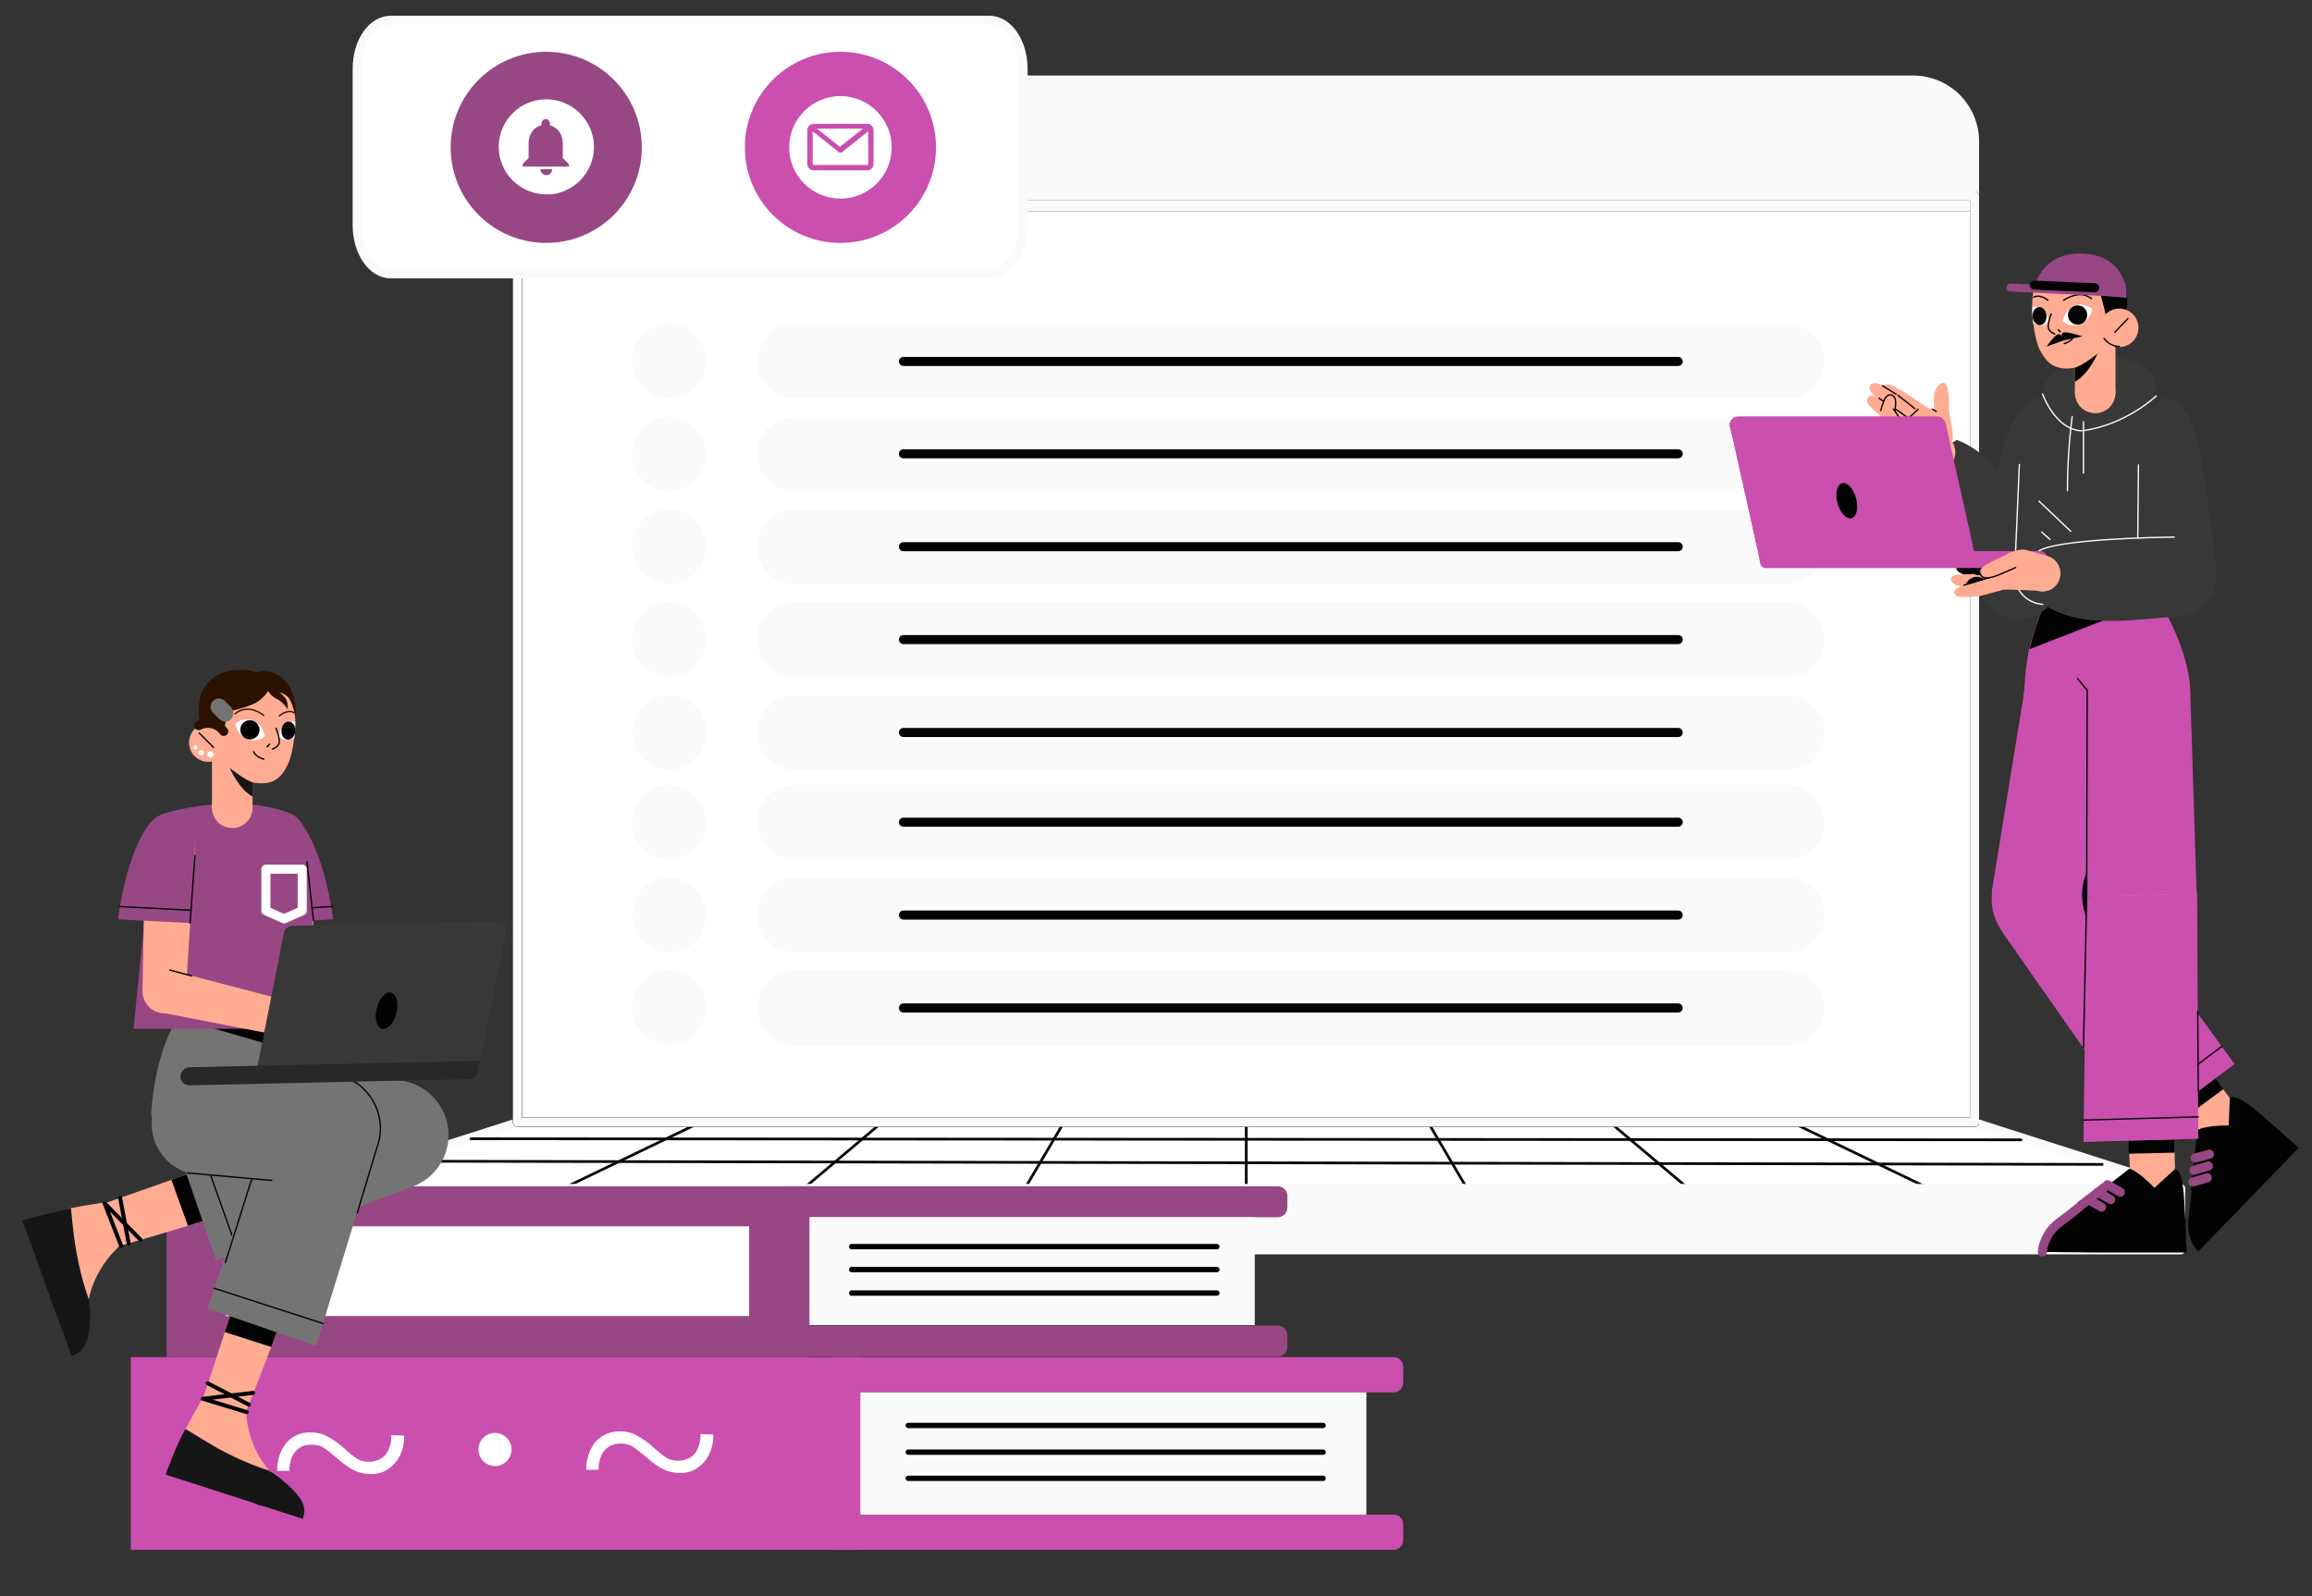 <?xml version="1.0" encoding="utf-8"?>
<!-- Generator: Adobe Illustrator 28.0.0, SVG Export Plug-In . SVG Version: 6.00 Build 0)  -->
<svg version="1.1" id="Layer_1" xmlns="http://www.w3.org/2000/svg" xmlns:xlink="http://www.w3.org/1999/xlink" x="0px" y="0px"
	 viewBox="0 0 433 299" style="enable-background:new 0 0 433 299;" xml:space="preserve">
<rect x="0" y="0" width="433" height="299" fill="#333333" stroke="none"/>
<style type="text/css">
	.st0{fill:#FFFFFF;stroke:#FAFAFA;stroke-width:1.7;stroke-linecap:round;stroke-linejoin:round;}
	.st1{fill:#020202;}
	.st2{fill:#FFFFFF;stroke:#020202;stroke-width:1.7;stroke-linecap:round;stroke-linejoin:round;}
	.st3{clip-path:url(#SVGID_00000075151764631685660270000009911431593421174418_);}
	.st4{fill:#FAFAFA;}
	.st5{fill:none;stroke:#020202;stroke-width:1.7;stroke-linecap:round;stroke-linejoin:round;}
	.st6{fill:#FAFAFA;stroke:#FAFAFA;stroke-width:1.7;stroke-linecap:round;stroke-linejoin:round;}
	.st7{fill:none;stroke:#020202;stroke-width:0.5;stroke-linecap:round;stroke-linejoin:round;}
	.st8{fill:none;stroke:#FAFAFA;stroke-width:1.7;stroke-linecap:round;stroke-linejoin:round;}
	.st9{fill:#984785;}
	.st10{fill:#CA4FAE;}
	.st11{fill:#FFFFFF;}
	.st12{fill:none;stroke:#020202;stroke-linecap:round;stroke-linejoin:round;}
	.st13{fill:#FFAC93;}
	.st14{fill:none;stroke:#020202;stroke-width:0.25;stroke-linecap:round;stroke-linejoin:round;}
	.st15{fill:none;}
	.st16{fill:none;stroke:#984785;stroke-width:1.7;stroke-linecap:round;stroke-linejoin:round;}
	.st17{fill:#CA4FAE;stroke:#020202;stroke-width:1.7;stroke-linecap:round;stroke-linejoin:round;}
	.st18{fill:#383838;}
	.st19{fill:none;stroke:#FAFAFA;stroke-width:0.25;stroke-miterlimit:10;}
	.st20{display:none;fill:none;stroke:#020202;stroke-width:1.7;stroke-linecap:round;stroke-linejoin:round;}
	.st21{fill:none;stroke:#020202;stroke-width:0.25;stroke-miterlimit:10;}
	.st22{fill:#161616;}
	.st23{fill:#747474;}
	.st24{fill:none;stroke:#020202;stroke-width:0.75;stroke-linecap:round;stroke-linejoin:round;}
	.st25{fill:none;stroke:#FFFFFF;stroke-width:1.7;stroke-linecap:round;stroke-linejoin:round;}
	.st26{fill:none;stroke:#2B1100;stroke-width:0.25;stroke-linecap:round;stroke-linejoin:round;}
	.st27{fill:#2B1100;}
	.st28{fill:none;stroke:#747474;stroke-width:1.7;stroke-linecap:round;stroke-linejoin:round;}
	.st29{fill:none;stroke:#2B1100;stroke-width:1.7;stroke-linecap:round;stroke-linejoin:round;}
	.st30{fill:#282828;}
	.st31{fill-rule:evenodd;clip-rule:evenodd;fill:#FFFFFF;}
</style>
<g>
	<polygon class="st0" points="408.2,222.6 58.5,222.6 96.9,210.3 369.8,210.3 	"/>
	<rect x="58.5" y="222.6" class="st1" width="349.6" height="1.8"/>
	<rect x="96.9" y="38.7" class="st2" width="272.9" height="171.5"/>
	<g>
		<g>
			<defs>
				<rect id="SVGID_1_" x="96.9" y="38.7" width="272.9" height="171.5"/>
			</defs>
			<clipPath id="SVGID_00000035492304382869355910000002085396382396282785_">
				<use xlink:href="#SVGID_1_"  style="overflow:visible;"/>
			</clipPath>
			<g style="clip-path:url(#SVGID_00000035492304382869355910000002085396382396282785_);">
				<path class="st4" d="M148.8,60.7h185.9c3.9,0,7,3.1,7,7l0,0c0,3.9-3.1,7-7,7H148.8c-3.9,0-7-3.1-7-7l0,0
					C141.8,63.8,144.9,60.7,148.8,60.7z"/>
				<line class="st5" x1="169.2" y1="67.7" x2="314.3" y2="67.7"/>
				<path class="st4" d="M148.8,78.1h185.9c3.9,0,7,3.1,7,7l0,0c0,3.9-3.1,7-7,7H148.8c-3.9,0-7-3.1-7-7l0,0
					C141.8,81.2,144.9,78.1,148.8,78.1z"/>
				<line class="st5" x1="169.2" y1="85" x2="314.3" y2="85"/>
				<path class="st4" d="M148.8,95.4h185.9c3.9,0,7,3.1,7,7l0,0c0,3.9-3.1,7-7,7H148.8c-3.9,0-7-3.1-7-7l0,0
					C141.8,98.6,144.9,95.4,148.8,95.4z"/>
				<line class="st5" x1="169.2" y1="102.4" x2="314.3" y2="102.4"/>
				<path class="st4" d="M148.8,112.8h185.9c3.9,0,7,3.1,7,7l0,0c0,3.9-3.1,7-7,7H148.8c-3.9,0-7-3.1-7-7l0,0
					C141.8,115.9,144.9,112.8,148.8,112.8z"/>
				<line class="st5" x1="169.2" y1="119.8" x2="314.3" y2="119.8"/>
				<path class="st4" d="M148.8,130.2h185.9c3.9,0,7,3.1,7,7l0,0c0,3.9-3.1,7-7,7H148.8c-3.9,0-7-3.1-7-7l0,0
					C141.8,133.3,144.9,130.2,148.8,130.2z"/>
				<line class="st5" x1="169.2" y1="137.2" x2="314.3" y2="137.2"/>
				<path class="st4" d="M148.8,147h185.9c3.9,0,7,3.1,7,7l0,0c0,3.9-3.1,7-7,7H148.8c-3.9,0-7-3.1-7-7l0,0
					C141.8,150.1,144.9,147,148.8,147z"/>
				<line class="st5" x1="169.2" y1="154" x2="314.3" y2="154"/>
				<path class="st4" d="M148.8,164.4h185.9c3.9,0,7,3.1,7,7l0,0c0,3.9-3.1,7-7,7H148.8c-3.9,0-7-3.1-7-7l0,0
					C141.8,167.5,144.9,164.4,148.8,164.4z"/>
				<line class="st5" x1="169.2" y1="171.4" x2="314.3" y2="171.4"/>
				<path class="st4" d="M148.8,181.8h185.9c3.9,0,7,3.1,7,7l0,0c0,3.9-3.1,7-7,7H148.8c-3.9,0-7-3.1-7-7l0,0
					C141.8,184.9,144.9,181.8,148.8,181.8z"/>
				<line class="st5" x1="169.2" y1="188.8" x2="314.3" y2="188.8"/>
				<path class="st4" d="M125.3,74.6L125.3,74.6c-3.8,0-6.9-3.1-6.9-6.9v-0.2c0-3.8,3.1-6.9,6.9-6.9l0,0c3.8,0,6.9,3.1,6.9,6.9v0.2
					C132.2,71.6,129.1,74.6,125.3,74.6z"/>
				<path class="st4" d="M125.3,92L125.3,92c-3.8,0-6.9-3.1-6.9-6.9v-0.2c0-3.8,3.1-6.9,6.9-6.9l0,0c3.8,0,6.9,3.1,6.9,6.9v0.2
					C132.2,88.9,129.1,92,125.3,92z"/>
				<path class="st4" d="M125.3,109.4L125.3,109.4c-3.8,0-6.9-3.1-6.9-6.9v-0.2c0-3.8,3.1-6.9,6.9-6.9l0,0c3.8,0,6.9,3.1,6.9,6.9
					v0.2C132.2,106.3,129.1,109.4,125.3,109.4z"/>
				<path class="st4" d="M125.3,126.8L125.3,126.8c-3.8,0-6.9-3.1-6.9-6.9v-0.2c0-3.8,3.1-6.9,6.9-6.9l0,0c3.8,0,6.9,3.1,6.9,6.9
					v0.2C132.2,123.7,129.1,126.8,125.3,126.8z"/>
				<path class="st4" d="M125.3,144.2L125.3,144.2c-3.8,0-6.9-3.1-6.9-6.9v-0.2c0-3.8,3.1-6.9,6.9-6.9l0,0c3.8,0,6.9,3.1,6.9,6.9
					v0.2C132.2,141.1,129.1,144.2,125.3,144.2z"/>
				<path class="st4" d="M125.3,161L125.3,161c-3.8,0-6.9-3.1-6.9-6.9v-0.2c0-3.8,3.1-6.9,6.9-6.9l0,0c3.8,0,6.9,3.1,6.9,6.9v0.2
					C132.2,157.9,129.1,161,125.3,161z"/>
				<path class="st4" d="M125.3,178.4L125.3,178.4c-3.8,0-6.9-3.1-6.9-6.9v-0.2c0-3.8,3.1-6.9,6.9-6.9l0,0c3.8,0,6.9,3.1,6.9,6.9
					v0.2C132.2,175.3,129.1,178.4,125.3,178.4z"/>
				<path class="st4" d="M125.3,195.7L125.3,195.7c-3.8,0-6.9-3.1-6.9-6.9v-0.2c0-3.8,3.1-6.9,6.9-6.9l0,0c3.8,0,6.9,3.1,6.9,6.9
					v0.2C132.2,192.7,129.1,195.7,125.3,195.7z"/>
			</g>
		</g>
	</g>
	<path class="st6" d="M358.3,15H108.4c-6.4,0-11.5,5.2-11.5,11.5l0,0v12.2h272.9V26.5C369.8,20.2,364.7,15,358.3,15L358.3,15z"/>
	<rect x="96.9" y="36.7" class="st5" width="272.9" height="173.5"/>
	<line class="st7" x1="88.2" y1="213.3" x2="378.5" y2="213.5"/>
	<line class="st7" x1="75" y1="217.5" x2="393.7" y2="218.1"/>
	<line class="st7" x1="267.5" y1="210.3" x2="275.1" y2="223.2"/>
	<line class="st7" x1="301.6" y1="210.3" x2="316.9" y2="223.2"/>
	<line class="st7" x1="335.7" y1="210.3" x2="362.5" y2="223.2"/>
	<line class="st7" x1="233.4" y1="210.3" x2="233.4" y2="223.2"/>
	<line class="st7" x1="199.2" y1="210.3" x2="191.6" y2="223.2"/>
	<line class="st7" x1="165.1" y1="210.3" x2="149.8" y2="223.2"/>
	<line class="st7" x1="131" y1="210.3" x2="104.2" y2="223.2"/>
	<rect x="96.9" y="36.7" class="st8" width="272.9" height="173.5"/>
	<path class="st0" d="M73.2,3.8h112.1c3.5,0,6.3,4.1,6.3,9.1v29.3c0,5-2.8,9.1-6.3,9.1H73.2c-3.5,0-6.3-4.1-6.3-9.1V12.9
		C66.9,7.8,69.7,3.8,73.2,3.8z"/>
	<path class="st9" d="M102.3,9.7L102.3,9.7c9.9,0,17.9,8,17.9,17.9l0,0c0,9.9-8,17.9-17.9,17.9l0,0c-9.9,0-17.9-8-17.9-17.9l0,0
		C84.4,17.7,92.4,9.7,102.3,9.7z"/>
	<path class="st10" d="M157.4,9.7L157.4,9.7c9.9,0,17.9,8,17.9,17.9l0,0c0,9.9-8,17.9-17.9,17.9l0,0c-9.9,0-17.9-8-17.9-17.9l0,0
		C139.5,17.7,147.5,9.7,157.4,9.7z"/>
	<rect x="58.5" y="222.6" class="st6" width="349.9" height="11.5"/>
	<path class="st9" d="M241.1,224v2.2c0,1-0.8,1.8-1.8,1.8h-91.9c-1,0-1.8-0.8-1.8-1.8V224c0-1,0.8-1.8,1.8-1.8h91.9
		C240.3,222.2,241.1,223,241.1,224z"/>
	<path class="st9" d="M241.1,250.1v2.2c0,1-0.8,1.8-1.8,1.8h-91.9c-1,0-1.8-0.8-1.8-1.8v-2.2c0-1,0.8-1.8,1.8-1.8h91.9
		C240.3,248.3,241.1,249.1,241.1,250.1z"/>
	<rect x="151.5" y="228" class="st4" width="83.5" height="20.2"/>
	<rect x="31.2" y="222.2" class="st9" width="120.4" height="32"/>
	<rect x="42.3" y="229.7" class="st11" width="98" height="16.8"/>
	<line class="st12" x1="227.9" y1="233.5" x2="159.5" y2="233.5"/>
	<line class="st12" x1="227.9" y1="237.8" x2="159.5" y2="237.8"/>
	<line class="st12" x1="227.9" y1="242.2" x2="159.5" y2="242.2"/>
	<path class="st10" d="M262.8,256v3c0,1-0.8,1.8-1.8,1.8H156.1c-1,0-1.8-0.8-1.8-1.8v-3c0-1,0.8-1.8,1.8-1.8H261
		C262,254.2,262.8,255,262.8,256z"/>
	<path class="st10" d="M262.8,285.5v3c0,1-0.8,1.8-1.8,1.8H156.1c-1,0-1.8-0.8-1.8-1.8v-3c0-1,0.8-1.8,1.8-1.8H261
		C262,283.7,262.8,284.5,262.8,285.5z"/>
	<rect x="161.1" y="260.8" class="st4" width="94.8" height="22.9"/>
	<rect x="24.5" y="254.2" class="st10" width="136.6" height="36.1"/>
	<line class="st12" x1="247.8" y1="267" x2="170.1" y2="267"/>
	<line class="st12" x1="247.8" y1="272" x2="170.1" y2="272"/>
	<line class="st12" x1="247.8" y1="276.9" x2="170.1" y2="276.9"/>
	<path class="st11" d="M75.7,268.9c0,2.1-0.6,3.9-1.8,5.2c-1.1,1.3-2.8,2.1-4.5,2c-1,0-2-0.2-2.9-0.6s-2-1.2-3.3-2.3
		c-1.3-1.1-2.3-1.9-2.9-2.2c-0.6-0.3-1.3-0.4-2-0.4c-1.3,0-2.2,0.4-3,1.3c-0.7,0.8-1.1,2.1-1.1,3.6h-2.3c0-2.1,0.6-3.8,1.7-5.2
		c1.1-1.3,2.8-2.1,4.6-2c1,0,2.1,0.2,3,0.7c1.2,0.6,2.4,1.5,3.4,2.4c0.7,0.7,1.6,1.4,2.4,1.9c0.7,0.4,1.4,0.5,2.2,0.5
		c1.1,0,2.3-0.5,3-1.3c0.7-0.9,1.1-2.1,1.1-3.7L75.7,268.9z"/>
	<path class="st11" d="M133.6,268.7c0,2.1-0.6,3.9-1.8,5.2c-1.1,1.3-2.8,2.1-4.5,2c-1,0-2-0.2-2.9-0.6s-2-1.2-3.3-2.3
		c-1.3-1.1-2.3-1.9-2.9-2.2c-0.6-0.3-1.3-0.4-2-0.4c-1.3,0-2.2,0.4-3,1.3c-0.7,0.8-1.1,2.1-1.1,3.6h-2.3c0-2.1,0.6-3.8,1.7-5.2
		c1.2-1.3,2.7-2,4.6-2c1,0,2.1,0.2,3,0.7c1.2,0.6,2.4,1.5,3.4,2.4c0.7,0.7,1.6,1.4,2.4,1.9c0.7,0.4,1.4,0.5,2.2,0.5
		c1.2,0,2.3-0.5,3-1.3c0.7-0.9,1.1-2.1,1.1-3.7L133.6,268.7z"/>
	<circle class="st11" cx="92.7" cy="271.5" r="3.1"/>
	<circle id="C" class="st1" cx="393.3" cy="113.2" r="10.9"/>
	<path class="st10" d="M405.9,132.3l-22.5,1.9c-1.1,0.1-4.3-0.7-4.3-3.2c0-3.1,0.3-6.2,0.9-9.3l0,0c0.6-2.6,1.4-5.1,2.4-7.5l21.7-2
		c0,0,5.1,7.7,6,15.7C410.4,130.6,407,132.2,405.9,132.3z"/>
	<path class="st1" d="M404.2,112.2l-24.1,9.4c0.6-2.6,1.4-5.1,2.4-7.5L404.2,112.2z"/>
	<polygon class="st13" points="394.9,131.8 389.2,169.1 378.8,167.8 382.3,130.1 	"/>
	<polygon class="st10" points="398.1,132.1 393.5,169.6 373,167.1 379.1,129.6 	"/>
	<circle id="C-2" class="st10" cx="388.6" cy="130.6" r="9.6"/>
	<circle id="C-3" class="st13" cx="414.5" cy="208.6" r="4.2"/>
	<polygon class="st13" points="388,164.8 418.1,206.4 411.4,211.4 379.6,171.1 	"/>
	<polygon class="st1" points="414.9,201.9 416.4,204 409.5,209.1 408,207.2 	"/>
	<polygon class="st10" points="391.5,162.2 418.5,199.3 401.3,212.2 375,174.6 	"/>
	<line class="st14" x1="399.1" y1="208.8" x2="416.1" y2="196"/>
	<circle id="C-4" class="st10" cx="383.3" cy="168.4" r="10.3"/>
	<circle id="C-5" class="st1" cx="415.1" cy="224.1" r="4.7"/>
	<path class="st1" d="M418.8,227.1l-7.1,7.3c-0.6-0.6-1.1-1.4-1.4-2.2c-0.5-1.3-0.6-2.7-0.4-4.1c0.1-0.8,0.4-3.8,0.6-5.1
		L418.8,227.1z"/>
	<circle id="C-6" class="st15" cx="414.5" cy="208.6" r="4.2"/>
	<path class="st1" d="M418.8,227.1l11.7-12.1c0,0-0.4-0.4-1.9-1.7c-1-0.9-2.6-2.3-5-4.4c-5.6-4.9-6-3.1-6-3.1l-0.2,5
		c-4.7,0-5.9,0.9-5.9,0.9s-0.6,6.2-1.2,11.3L418.8,227.1z"/>
	<line class="st16" x1="410.7" y1="221.4" x2="413.4" y2="220.6"/>
	<line class="st16" x1="410.9" y1="219.2" x2="413.6" y2="218.4"/>
	<line class="st16" x1="411.1" y1="216.9" x2="413.8" y2="216.2"/>
	<circle id="C-7" class="st13" cx="403.1" cy="218.6" r="4.2"/>
	<polygon class="st13" points="407.1,167.5 407.3,218.8 398.9,219 396.6,167.8 	"/>
	<polygon class="st1" points="407.3,213.4 407.3,215.9 398.7,216.1 398.6,213.6 	"/>
	<circle id="C-8" class="st10" cx="401.1" cy="167.7" r="10.3"/>
	<path class="st17" d="M401.4,178c-5.7,0.2-10.4-4.3-10.6-10s4.3-10.4,10-10.6l0,0"/>
	<polygon class="st10" points="411.5,167.4 411.7,213.3 390.2,213.9 390.8,168 	"/>
	<line class="st14" x1="390.3" y1="209.8" x2="411.7" y2="209.2"/>
	<line class="st14" x1="390.2" y1="196.2" x2="390.8" y2="168"/>
	<line class="st14" x1="411.7" y1="204.4" x2="411.6" y2="189.4"/>
	<circle id="C-9" class="st1" cx="392.3" cy="229.8" r="4.7"/>
	<path class="st1" d="M392.7,234.6l-10.2-0.1c0.1-0.9,0.3-1.7,0.7-2.5c0.6-1.3,1.5-2.3,2.6-3.1c0.7-0.5,3-2.3,4-3.1L392.7,234.6z"/>
	<path class="st16" d="M382.5,234.5c0.1-0.9,0.3-1.7,0.7-2.5c0.6-1.3,1.5-2.3,2.6-3.1c0.7-0.5,3-2.3,4-3.1"/>
	<circle id="C-10" class="st15" cx="403.1" cy="218.6" r="4.2"/>
	<path class="st1" d="M392.7,234.6h16.8c0,0,0-0.6-0.1-2.5c0-1.4-0.1-3.5-0.3-6.6c-0.3-7.4-1.9-6.4-1.9-6.4l-3.7,3.4
		c-3.3-3.4-4.7-3.6-4.7-3.6s-4.9,3.8-9,7L392.7,234.6z"/>
	<path class="st16" d="M394.1,222.4c-1.4,1.1-2.9,2.3-4.3,3.3"/>
	<line class="st16" x1="391.1" y1="224.7" x2="393.6" y2="226.1"/>
	<line class="st16" x1="392.9" y1="223.3" x2="395.3" y2="224.7"/>
	<line class="st16" x1="394.7" y1="221.9" x2="397.1" y2="223.3"/>
	<polygon class="st13" points="407,129.8 407.1,167.5 396.6,167.8 394.2,130 	"/>
	<polygon class="st10" points="410.2,129.6 411.4,167.4 390.8,168 391,130 	"/>
	<circle id="C-11" class="st10" cx="400.6" cy="129.5" r="9.6"/>
	<polyline class="st14" points="389.1,127.1 390.9,129.3 390.8,167.9 	"/>
	<path class="st18" d="M385.5,108.6l-14.8-1.3c0.1-0.6,0.2-1.6,0.3-2.1c1.7-11.9,4.1-24.7,7.4-28.1l8.9,2.6L385.5,108.6z"/>
	<circle id="C-12" class="st18" cx="382.5" cy="79.3" r="4.7"/>
	<path class="st18" d="M358.4,87.2l8.1-4.8c7.9,3,12.6,12.4,18.1,22.4l-12.8,7.5l-1.7-2.6C359.1,92,358.4,87.2,358.4,87.2z"/>
	<circle id="C-13" class="st18" cx="378.1" cy="108.6" r="7.4"/>
	<path class="st18" d="M408.4,78.9c-0.1-1.8-0.9-3.7-2.7-4.3c-2.4-0.8-5-1.3-7.6-1.3h-11.7c0,0-1.1,0-4.9,1.3
		c-1.8,0.6-3,2.2-3.1,4.1l-1.1,28.8c-0.1,3.1,2.3,5.6,5.4,5.7c0.1,0,0.1,0,0.2,0H404c4.4,0,5.3-3.6,5.2-8L408.4,78.9z"/>
	<path class="st19" d="M378.2,86.9l-0.9,20.7c0,3,2.4,5.5,5.4,5.6h0.1l0,0"/>
	<path class="st18" d="M403.9,72.6c0.2,3.6-3.2,6.8-9.5,7.2c-6.3,0.5-11.6-2.1-11.9-5.7s4.4-7.4,11-7.3
		C399.8,66.8,403.7,69,403.9,72.6z"/>
	<path class="st19" d="M382.5,73.7c0,0,2.3,6.7,7.3,7"/>
	<path class="st19" d="M403.9,74.1c0,0-5.8,5.6-14.1,6.6"/>
	<path class="st19" d="M388.1,77.9c-0.6,4.7-0.9,9.4-0.9,14.1"/>
	<line class="st19" x1="390.2" y1="78.9" x2="390.2" y2="88.7"/>
	<line class="st19" x1="381.8" y1="93.8" x2="387.9" y2="99.6"/>
	<line class="st19" x1="382.3" y1="99.6" x2="384" y2="101.1"/>
	<circle id="C-14" class="st15" cx="393.3" cy="113.2" r="10.9"/>
	<g id="Artwork_728">
		<path class="st13" d="M364,71.7c-0.7-0.1-1.9,1.1-1.8,3.1c0,0.3,0,0.4,0,0.6l2.8-0.2C364.9,73.6,364.9,71.9,364,71.7z"/>
		<circle class="st13" cx="363.6" cy="75.5" r="1.4"/>
		<circle class="st13" cx="363.6" cy="78.2" r="1.4"/>
		<path class="st13" d="M365,75.5h-2.8c0,1.6,0,2.7,0,2.7l2.8,0.2C365,78.3,365.1,77,365,75.5z"/>
		<path class="st13" d="M360.2,75.9c0.6,0.3,1.2,0.6,1.6,0.8l0.2,0.1l2.1-0.5c0.4-0.1,0.7,0.1,0.8,0.5l0,0c0.5,2.4,1.1,4.4,0.7,6.1
			l-5.5,3.9c-1.7-0.9-4.4-4.1-5.9-5.9c-0.3-0.3,0-0.5,0.3-0.8c1.1-1,3.3-3.2,4.4-4.1C359.4,75.7,359.8,75.6,360.2,75.9z"/>
		<circle id="C-15" class="st13" cx="362.8" cy="84.7" r="3.4"/>
		<path class="st13" d="M352.8,73.9c-0.2-0.2-0.9-1-0.3-1.6c0.4-0.4,1.4-0.4,2.3,0.1c0.4,0.2,2.1,1.2,2.2,1.3l-1.5,2.2
			C355.4,75.9,353.1,74.4,352.8,73.9z"/>
		<circle class="st13" cx="356.2" cy="74.8" r="1.4"/>
		<circle class="st13" cx="359.5" cy="77.1" r="1.4"/>
		<path class="st13" d="M357,73.7l3.3,2.2l-1.5,2.3c0,0-3.2-2.1-3.5-2.4L357,73.7z"/>
		<circle class="st13" cx="354.5" cy="75.1" r="1.4"/>
		<path class="st20" d="M353.4,74.2c0.5-0.6,1.4-0.7,1.9-0.2s0.6,1.3,0.2,1.8"/>
		<path class="st13" d="M350.6,73.6c-0.2-0.2-0.8-1.1-0.2-1.6c0.5-0.4,1.2-0.3,2.1,0.2c0.4,0.3,2.6,1.6,2.7,1.7l-1.6,2.2
			C353.6,76.1,350.9,74.1,350.6,73.6z"/>
		<path class="st21" d="M352.5,72.2c0.4,0.3,2.6,1.6,2.7,1.7"/>
		<circle class="st13" cx="357.8" cy="77.7" r="1.4"/>
		<path class="st13" d="M355.4,74l3.3,2.6l-1.7,2.1c0,0-3-2.3-3.4-2.6L355.4,74z"/>
		<line class="st21" x1="355.4" y1="74" x2="358.7" y2="76.6"/>
		<circle class="st13" cx="353.3" cy="77.1" r="1.4"/>
		<path class="st20" d="M354.6,77.6c0.3-0.7-0.1-1.5-0.8-1.8c-0.7-0.3-1.4,0-1.7,0.7"/>
		<path class="st13" d="M350.1,76c-0.2-0.2-0.8-1.1-0.2-1.6c0.5-0.4,1.2-0.4,2.1,0.2c0.4,0.3,2.1,1.3,2.2,1.4l-1.7,2.1
			C352.4,78.1,350.4,76.4,350.1,76z"/>
		<path class="st14" d="M351.9,74.6c0.4,0.3,2.1,1.3,2.2,1.4"/>
		<circle class="st13" cx="356.6" cy="79.4" r="1.4"/>
		<path class="st13" d="M354.1,76l3.3,2.3l-1.6,2.2c0,0-2.9-2-3.4-2.4L354.1,76z"/>
		<line class="st14" x1="354.1" y1="76" x2="357.4" y2="78.3"/>
		<circle class="st13" cx="353.5" cy="77.4" r="1.4"/>
		<path class="st20" d="M353.4,76c-0.7,0-1.3,0.6-1.3,1.4c0,0.7,0.6,1.3,1.4,1.3"/>
		<path class="st13" d="M352.9,74.9c0.1-0.2,0.6-1.2,1.4-0.9c0.6,0.2,0.8,0.9,0.7,2c-0.1,0.5-0.1,1-0.1,1.4l-2.7-0.4
			C352.4,76.3,352.6,75.6,352.9,74.9z"/>
		<path class="st21" d="M352.2,77c0.2-0.7,0.4-1.4,0.7-2.1c0.1-0.2,0.6-1.2,1.4-0.9c0.6,0.2,0.8,0.9,0.7,2c-0.1,0.5-0.1,1-0.1,1.4"
			/>
		<circle class="st13" cx="355.1" cy="79.9" r="1.4"/>
		<path class="st13" d="M354.6,76.6l1.6,2.5l-2.2,1.6c0,0-1.5-2.2-1.7-2.6L354.6,76.6z"/>
		<path class="st21" d="M352.9,79.1c-0.2-0.3-0.4-0.7-0.6-1"/>
		<line class="st14" x1="354.6" y1="76.6" x2="356.3" y2="79.1"/>
		<line class="st21" x1="361.8" y1="76.6" x2="362.7" y2="77.1"/>
		<line class="st21" x1="359.3" y1="76.6" x2="356" y2="79.7"/>
	</g>
	<circle id="C-16" class="st18" cx="405.2" cy="79.4" r="4.7"/>
	<path class="st18" d="M400.3,108l14.8-0.9c0-0.6-2.6-26.1-5.6-29.7l-9,2L400.3,108z"/>
	<line class="st19" x1="400.5" y1="87" x2="400.3" y2="108"/>
	<polygon class="st13" points="407.8,112.3 382,110.3 381.6,105 407.7,104.2 	"/>
	<g id="C-17">
		<circle class="st18" cx="407.7" cy="108" r="7.4"/>
	</g>
	<path class="st18" d="M381.6,103.5l0.5,9.3c6.9,4.8,14.7,3.6,26.1,2.6l-0.8-14.8l-4.9,0.1C381.5,101.4,381.6,103.5,381.6,103.5z"/>
	<path class="st19" d="M407.3,100.6l-4.9,0.1c-20.9,0.7-20.8,2.8-20.8,2.8"/>
	<g id="Artwork_590">
		<rect x="388.6" y="64" class="st13" width="7.6" height="9.7"/>
		<path class="st1" d="M392.9,66.1c0,0-1.7,4-4.3,5.4V64h4.3V66.1z"/>
		<circle id="C-18" class="st13" cx="392.4" cy="73.6" r="3.8"/>
		<path class="st13" d="M398.3,58L398.3,58c0,0.5-0.1,0.9-0.2,1.3c-0.4,2-1.5,3.7-3,5.1c-2.2,1.9-5.3,4.3-6.7,4.5
			c-3.7,0.6-5.2-1.1-6.4-3.4c-0.6-1.3-1-3.2-1.2-5c-0.2-1.3-0.2-2.5-0.2-3.1c0-0.2,0-0.4,0-0.4c0-0.8,0.1-1.5,0.2-2.3l0,0
			c0.1-0.3,0.2-0.7,0.3-1c0-0.1,0-0.1,0.1-0.1c0.6-1.3,2.3-5.4,8-5.5h0.3c5.5,0,7.8,2.8,8.6,5.4c0.1,0.4,0.2,0.8,0.2,1.2
			C398.4,55.9,398.4,56.9,398.3,58z"/>
		<path class="st11" d="M386.3,60.2c0,0,0.3-2.1,2.1-2.9c1.8-0.8,3.4,0.5,3.4,0.5s-0.1,2.1-2.2,2.9C388.6,61.1,387.3,61,386.3,60.2z
			"/>
		<circle class="st1" cx="389.1" cy="59" r="1.8"/>
		<path class="st11" d="M383.7,60.3c-0.7,0.7-1.8,0.9-2.6,0.4c-0.1,0-0.2-0.1-0.3-0.1c-0.2-1.3-0.2-2.5-0.2-3.1
			c0.5-0.1,1.1-0.1,1.5,0.1C383.5,58.3,383.7,60.3,383.7,60.3z"/>
		
			<ellipse transform="matrix(0.998 -6.627399e-02 6.627399e-02 0.998 -3.084 25.44)" class="st1" cx="381.9" cy="59.2" rx="1.3" ry="1.7"/>
		<path class="st21" d="M384.2,58.7c0,0-0.7,1.7-0.6,2.6s1.3,1.3,1.3,1.3"/>
		<line class="st21" x1="385.4" y1="61.7" x2="385.9" y2="62.2"/>
		<path class="st21" d="M386.5,64.4c0,0,1.5-0.4,1.9-1.4"/>
		<path class="st21" d="M380.8,55.7c0,0,1.1-0.8,2.8,0.6"/>
		<path class="st21" d="M391.8,56c-0.5-0.4-1.1-0.7-1.8-0.8c-1.8-0.2-3.6,1.1-3.6,1.1"/>
		<path class="st1" d="M386.3,63.8c0,0-0.5-1.2,0.1-1.5S390,63,390,63L386.3,63.8z"/>
		<path class="st1" d="M386.4,63.8c0,0-0.2-1.3-0.9-1.2s-2.2,2.3-2.2,2.3L386.4,63.8z"/>
		<path class="st1" d="M398.3,58L398.3,58c0,0.5-0.1,0.9-0.2,1.3l-3.6,0.3c-0.3-1.4-0.6-2.7-1-4.1v-0.1c-0.2-0.5-0.4-1-0.7-1.5
			c-0.3-0.5-0.6-0.9-0.9-1c-1.2-0.3-3.5,0.3-5.7,0.6l0,0c-1,0.2-2,0.2-3,0.2c-1-0.1-1.7-0.1-2.1-0.1c0-0.1,0-0.1,0.1-0.1
			c0,0,0.1-0.1,0.1-0.2c0.6-1.5,2.5-5.2,7.9-5.2c5.4-0.1,7.8,2.5,8.7,4.9c0,0.1,0,0.1,0.1,0.1l0,0c0,0.1,0,0.1,0.1,0.2
			c0,0.1,0,0.1,0,0.1c0.2,0.8,0.3,1.6,0.3,2.4C398.4,56.6,398.4,57.3,398.3,58z"/>
		<circle class="st13" cx="396.9" cy="61.4" r="3.6"/>
		<line class="st21" x1="398.6" y1="59.6" x2="396" y2="62.3"/>
		<path class="st21" d="M397,64.9c-1,0-1.9-0.4-2.6-1.1c-0.1-0.2-0.3-0.3-0.4-0.5"/>
		<path class="st9" d="M398.3,55.8l-3-0.3l-1.9-0.2l-12.6-1.1l0,0c0.1-0.3,0.1-0.7,0.3-1c0,0,0,0,0-0.1s0-0.1,0.1-0.1
			c0.6-1.3,2.3-5.4,8-5.5h0.3c5.4,0,7.6,2.9,8.4,5.4c0,0.1,0,0.1,0.1,0.1l0,0c0,0.1,0,0.1,0.1,0.2c0,0.1,0,0.1,0,0.1
			C398.2,54.2,398.3,55,398.3,55.8z"/>
		<path class="st9" d="M376.6,53.1l20.8,1c0.4,0,0.8,0.4,0.7,0.8l0,0c0,0.4-0.4,0.8-0.8,0.7l-20.8-1c-0.4,0-0.8-0.4-0.7-0.8l0,0
			C375.8,53.4,376.1,53.1,376.6,53.1z"/>
		<line class="st5" x1="381" y1="53.4" x2="392.3" y2="53.9"/>
	</g>
	<g id="Artwork_743">
		<path class="st1" d="M370.3,105.5c-0.2-0.2-0.9-0.9-0.4-1.6c0.7-1.1,3.7,0.8,3.6,0.8l-1.4,2.3C372.1,107.1,370.7,106,370.3,105.5z
			"/>
		<circle class="st1" cx="372.9" cy="106" r="1.4"/>
		<circle class="st1" cx="375.7" cy="106.7" r="1.4"/>
		<path class="st1" d="M373.2,104.7l2.9,0.7l-0.6,2.6c0,0-2.8-0.5-3.1-0.8L373.2,104.7z"/>
		<path class="st1" d="M367.3,107.4c-0.2-0.1-1.2-0.6-0.9-1.4c0.2-0.6,1.1-0.6,2.1-0.4c0.5,0.1,2.4,0.2,2.3,0.2l-0.6,2.6
			C370.3,108.5,367.8,107.7,367.3,107.4z"/>
		<circle class="st1" cx="370.7" cy="107.2" r="1.4"/>
		<circle class="st1" cx="374.5" cy="108.3" r="1.4"/>
		<path class="st1" d="M371,105.9l3.9,1.2l-0.8,2.6c0,0-3.8-1-4.1-1.2L371,105.9z"/>
		<g id="laptop">
			<path class="st10" d="M324,79.9l0.5,2.1l4,17.9l0.6,2.8c0.2,0.7,0.8,1.2,1.5,1.2h37.3c1,0,2.2,1.3,2,0.4L369,100l-4-17.9
				l-0.6-2.8c-0.2-0.7-0.8-1.2-1.5-1.2h-37.3c-0.8,0-1.5,0.7-1.5,1.5C324,79.7,324,79.8,324,79.9z"/>
			<path class="st10" d="M324,79.9l0.5,2.1h40.4l-0.6-2.8c-0.2-0.7-0.8-1.2-1.5-1.2h-37.3c-0.8,0-1.5,0.7-1.5,1.5
				C324,79.7,324,79.8,324,79.9z"/>
			<path class="st10" d="M324,79.9l0.5,2.1l4,18l0.6,2.8c0.2,0.7,0.8,1.2,1.5,1.2h1.5c-0.7,0-1.3-0.5-1.5-1.2L330,100l-4-18
				l-0.5-2.1c-0.2-0.8,0.3-1.6,1.1-1.8c0.1,0,0.2,0,0.3,0h-1.5c-0.8,0-1.5,0.7-1.5,1.5C324,79.7,324,79.8,324,79.9z"/>
			<path class="st10" d="M381.9,103.2h-52.7l0.5,2.5c0.1,0.4,0.5,0.7,0.9,0.7h51.3c0.9,0,1.6-0.7,1.6-1.6c0-0.1,0-0.3,0-0.4l0,0
				C383.3,103.7,382.6,103.2,381.9,103.2z"/>
			
				<ellipse transform="matrix(0.965 -0.262 0.262 0.965 -12.521 93.796)" class="st1" cx="345.9" cy="93.9" rx="1.8" ry="3.4"/>
		</g>
		<path class="st13" d="M376.4,103.6c0.4-0.2,2-0.9,3-0.6c3.2,0.9,4.2,1.2,4.2,1.2l-1.3,6.5c0,0-5.6-0.4-7.6-0.2
			C370.7,111,376.4,103.6,376.4,103.6z"/>
		<circle id="C-19" class="st13" cx="382.5" cy="107.4" r="3.4"/>
		<path class="st13" d="M366.4,109.6c-0.2-0.1-1.2-0.5-1-1.3c0.2-0.6,1-0.7,2-0.7c0.5,0,2.4-0.1,2.4-0.1l-0.3,2.7
			C369.5,110.3,366.9,109.8,366.4,109.6z"/>
		<circle class="st13" cx="369.7" cy="109" r="1.4"/>
		<circle class="st13" cx="373.7" cy="109.2" r="1.4"/>
		<path class="st13" d="M369.8,107.7l4.1,0.2l-0.1,2.7c0,0-3.9,0-4.3-0.2L369.8,107.7z"/>
		<circle class="st13" cx="370.3" cy="110.3" r="1.4"/>
		<path class="st5" d="M371.5,109.7c-0.3-0.7-1.1-1-1.8-0.7c-0.7,0.3-1,1.1-0.7,1.8c0,0,0,0,0,0.1"/>
		<path class="st13" d="M367.3,111.8c-0.3,0-1.3-0.1-1.3-0.9c0-0.6,0.8-0.9,1.7-1.2c0.5-0.1,2.3-0.7,2.2-0.7l0.5,2.7
			C370.4,111.6,367.8,111.9,367.3,111.8z"/>
		<line class="st14" x1="367.8" y1="109.6" x2="369.9" y2="109"/>
		<circle class="st13" cx="374.2" cy="109.3" r="1.4"/>
		<path class="st13" d="M369.9,109l4-1l0.7,2.6c0,0-3.8,1.1-4.2,1.1L369.9,109z"/>
		<line class="st14" x1="369.9" y1="109" x2="372.8" y2="108.1"/>
		<path class="st13" d="M370.8,107.3c0.4,1.3,1.6,1.1,3.5,0.4l0.7-0.3l-1.1-2.6C372.3,105.5,370.6,106.4,370.8,107.3z"/>
		<circle class="st13" cx="374.5" cy="106.1" r="1.4"/>
		<path class="st14" d="M370.8,106.5c-0.1,0.3-0.1,0.6,0,0.8c0.4,1.3,1.6,1.1,3.5,0.4l0.7-0.3"/>
		<circle class="st13" cx="377" cy="104.9" r="1.5"/>
		<path class="st13" d="M373.8,104.8l1.3,2.5c1.5-0.7,2.4-1.1,2.4-1.1l-1.1-2.7C376.4,103.6,375.2,104.2,373.8,104.8z"/>
		<path class="st14" d="M375,107.4l2.5-1.1"/>
	</g>
	<circle id="C-20" class="st15" cx="42.1" cy="263.1" r="4.2"/>
	<path class="st13" d="M45.2,274.1l5.3,1.4c-4.4-4.9-4.4-11.1-4.4-11.1l-8-2.8c0,0-1.6,2.8-3.3,6L45.2,274.1z"/>
	<path class="st22" d="M31,276.2l17.7,5.7l1.8-6.4c-4.5-1.4-9.1-3.7-13.1-6.2l-2.7-1.6l0,0c-1.1,2-2,4.1-2.8,6.2
		C31.2,275.6,31,276.2,31,276.2z"/>
	<path class="st22" d="M10.4,245.8l3,8.2c0.9-0.3,1.6-0.8,2.2-1.5c1.5-1.9,1.3-7.4,1.3-7.4L10.4,245.8z"/>
	<circle id="C-21" class="st22" cx="13.5" cy="244.6" r="3.3"/>
	<circle id="C-22" class="st15" cx="21.3" cy="229.3" r="4.2"/>
	<path class="st13" d="M14.5,238.5l2.1,5c1.2-6.4,6-10.3,6-10.3l-2.7-8c0,0-3.1,0.4-6.7,1.1L14.5,238.5z"/>
	<path class="st22" d="M4.2,228.6l6.3,17.5l6.2-2.5c-1.6-4.4-2.6-9.4-3.1-14.1l-0.3-3.1l0,0c-2.2,0.4-4.4,0.9-6.6,1.5
		C4.7,228.4,4.2,228.6,4.2,228.6z"/>
	<polygon class="st13" points="50.3,218 72.4,218.5 73,208 50.8,205.2 	"/>
	<polygon class="st23" points="50.1,221.2 72.2,222.8 73.2,202.3 50.9,202 	"/>
	<ellipse id="C-23" class="st23" cx="50.2" cy="211.5" rx="9.6" ry="9.6"/>
	<circle id="C-24" class="st13" cx="21.3" cy="229.3" r="4.2"/>
	<polygon class="st13" points="19.6,225.4 22.3,233.4 25.1,232.6 27.5,231.9 35.2,229.6 38.6,228.5 75.1,216.9 71.8,206.9 
		35.7,219.7 32.1,221 24.7,223.6 22.4,224.4 	"/>
	<polygon class="st1" points="32.1,221 35.2,229.6 38.6,228.5 35.7,219.7 	"/>
	<polygon class="st23" points="70.5,202.8 33.5,215.8 40.5,236.1 76.9,222.4 	"/>
	<line class="st14" x1="44.6" y1="234.6" x2="37.4" y2="214.4"/>
	<circle id="C-25" class="st23" cx="73.7" cy="212.6" r="10.3"/>
	<line class="st24" x1="24.1" y1="232.9" x2="22.5" y2="224.4"/>
	<polyline class="st24" points="26.3,232.2 19.6,225.4 22.7,233.4 	"/>
	<circle id="C-26" class="st1" cx="44.2" cy="190.6" r="10.9"/>
	<path class="st23" d="M31.2,211.2l26.5-0.1c1.3,0,2.2-1.3,2.1-2.8c-0.2-1.9-0.7-7.6-1.5-10.4l0,0c-0.8-2.5-1.8-4.9-3.1-7.2H33.3
		c0,0-4.1,5.5-5,17.8C28.3,209.9,29.9,211.2,31.2,211.2z"/>
	<path class="st1" d="M33.3,190.7l24.9,7.2c-0.8-2.5-1.8-4.9-3.1-7.2H33.3z"/>
	<circle id="C-27" class="st13" cx="42.1" cy="263.1" r="4.2"/>
	<polygon class="st13" points="38,262 45.9,264.9 47,262.1 47.9,259.8 50.8,252.3 52,249 65.2,213 55.3,209.4 43.3,245.9 
		42.1,249.5 39.7,256.9 38.9,259.2 	"/>
	<polygon class="st1" points="42.1,249.5 50.8,252.3 52,249 43.3,245.9 	"/>
	<circle id="C-28" class="st23" cx="60.9" cy="211.4" r="10.3"/>
	<path class="st14" d="M70.6,214.9c2-5.3-0.8-11.3-6.1-13.2c-5.3-2-11.3,0.8-13.2,6.1c0,0.1,0,0.1-0.1,0.2"/>
	<polygon class="st23" points="51.2,208 38.9,245.1 59.2,252.1 70.6,214.9 	"/>
	<line class="st14" x1="60.5" y1="247.9" x2="40.1" y2="241.3"/>
	<line class="st24" x1="46.6" y1="263.1" x2="38.9" y2="259.1"/>
	<polyline class="st24" points="47.4,260.9 38,262 46.2,264.5 	"/>
	<line class="st14" x1="66.9" y1="227.2" x2="70.6" y2="214.9"/>
	<line class="st14" x1="42.2" y1="236.5" x2="51.2" y2="208"/>
	<polygon class="st13" points="38.1,216.9 60.3,217.4 60.8,206.9 38.6,204.1 	"/>
	<polygon class="st23" points="37.9,220.1 60.3,221.7 61.1,201.2 38.7,200.9 	"/>
	<circle id="C-29" class="st23" cx="38" cy="210.5" r="9.6"/>
	<line class="st5" x1="61" y1="201.1" x2="45.8" y2="200.9"/>
	<line class="st14" x1="50.9" y1="221.1" x2="35.1" y2="219.7"/>
	<path class="st22" d="M48.4,281.8l8.3,2.7c0.3-0.8,0.4-1.8,0.1-2.6c-0.6-2.3-5-5.5-5-5.5L48.4,281.8z"/>
	<g id="C-30">
		
			<ellipse transform="matrix(0.999 -5.529867e-02 5.529867e-02 0.999 -15.331 3.158)" class="st22" cx="49.4" cy="278.6" rx="3.3" ry="3.3"/>
	</g>
	<polygon class="st13" points="47.8,157.4 51.8,185.8 59.8,184.8 57.2,156.4 	"/>
	<path class="st9" d="M50,172.9l12.4-0.7c-0.1-0.6-1.5-12.4-6.2-18.3l-8.4,3.6L50,172.9z"/>
	<circle id="C-31" class="st9" cx="52.5" cy="156.7" r="4.7"/>
	<line class="st14" x1="62.3" y1="169.8" x2="49.7" y2="170.5"/>
	<polygon class="st13" points="56,189.2 72.9,187.1 72.4,180.6 55.6,181.1 	"/>
	<circle id="C-32" class="st13" cx="55.8" cy="185.2" r="4.1"/>
	<path class="st13" d="M72.4,180.6c0,0,8,0,12.5,1c0.4,0.1,0.5,0.7,0.1,1.3l-3,4.4c-0.5,0.9-1.5,1.7-2.5,1.7c-0.7,0-1.4-0.1-2.1-0.3
		c-0.9-0.3-1.8-0.6-2.7-0.9c-1.2-0.5-1.7-0.5-2.9-0.7L72.4,180.6z"/>
	<circle id="C-33" class="st13" cx="72.4" cy="183.9" r="3.3"/>
	<path class="st13" d="M89.4,184.6c0.1,0.2,0.7,1,0.1,1.4c-0.5,0.3-1.3,0.1-1.9-0.5c-0.3-0.3-0.9-1-1.2-1.2l2-1.5
		C88.4,182.8,88.9,183.8,89.4,184.6z"/>
	<circle id="C-34" class="st13" cx="87.3" cy="183.3" r="1.2"/>
	<circle id="C-35" class="st13" cx="84.6" cy="182.8" r="1.2"/>
	<path class="st13" d="M87,184.5l-2.6-0.5l0.4-2.5c0,0,2.4,0.4,2.7,0.5L87,184.5z"/>
	<circle id="C-36" class="st13" cx="86.5" cy="183.8" r="1.2"/>
	<path class="st5" d="M87.6,184.4c0.4-0.6,0.2-1.4-0.3-1.7c-0.6-0.4-1.4-0.2-1.7,0.3c0,0.1-0.1,0.1-0.1,0.2"/>
	<path class="st13" d="M89.2,185.4c0.1,0.2,0.8,0.9,0.2,1.4c-0.5,0.3-1.3,0.2-2-0.4c-0.3-0.3-1.7-1.5-1.8-1.6
		c0.1-0.1,1.8-1.7,1.8-1.7S88.6,184.6,89.2,185.4z"/>
	<path class="st5" d="M87.4,183.1c0,0,1.2,1.6,1.7,2.3"/>
	<circle id="C-37" class="st13" cx="82.8" cy="183.5" r="1.2"/>
	<path class="st13" d="M86.3,185.1l-3.6-0.3l0.2-2.5c0,0,3.3,0.3,3.7,0.3L86.3,185.1z"/>
	<path class="st5" d="M82.9,182.3c0,0,3.3,0.3,3.7,0.3"/>
	<circle id="C-38" class="st13" cx="86.2" cy="185.1" r="1.2"/>
	<path class="st5" d="M87.3,185.8c0.4-0.5,0.4-1.3-0.2-1.8s-1.3-0.4-1.8,0.2c-0.1,0.1-0.1,0.2-0.2,0.3"/>
	<path class="st13" d="M89.1,187.2c0.1,0.2,0.7,1,0.1,1.4c-0.5,0.3-1.3,0.1-1.9-0.5c-0.3-0.3-1.8-1.9-1.9-2.1l1.9-1.6
		C87.3,184.4,88.6,186.4,89.1,187.2z"/>
	<path class="st5" d="M87.3,184.4c0,0,1.4,2,1.9,2.8"/>
	<circle id="C-39" class="st13" cx="82.2" cy="184.8" r="1.2"/>
	<path class="st13" d="M86.1,186.3l-4-0.3l0.2-2.5c0,0,3.8,0.3,4.2,0.4L86.1,186.3z"/>
	<path class="st5" d="M82.3,183.5c0,0,3.8,0.3,4.2,0.4"/>
	<circle id="C-40" class="st13" cx="86" cy="186.8" r="1.2"/>
	<path class="st5" d="M87.1,187.4c0.4-0.6,0.2-1.4-0.3-1.7s-1.4-0.2-1.7,0.3c0,0.1-0.1,0.1-0.1,0.2"/>
	<path class="st13" d="M88.7,188.3c0.1,0.2,0.8,1,0.2,1.4c-0.5,0.3-1.3,0.2-2-0.4c-0.3-0.3-1.8-1.6-1.8-1.6L87,186
		C87,186,88.2,187.6,88.7,188.3z"/>
	<path class="st5" d="M87,186c0,0,1.2,1.5,1.7,2.3c0.1,0.1,0.2,0.3,0.3,0.4"/>
	<circle id="C-41" class="st13" cx="82.3" cy="186.4" r="1.2"/>
	<path class="st13" d="M85.9,188l-3.7-0.3l0.2-2.5c0,0,3.5,0.3,3.9,0.4L85.9,188z"/>
	<path class="st5" d="M82.4,185.2c0,0,3.5,0.3,3.9,0.4"/>
	<circle id="C-42" class="st13" cx="82.1" cy="187.9" r="1.3"/>
	<path class="st5" d="M80.9,187.4c0.3-0.7,1-0.9,1.7-0.7c0.7,0.3,0.9,1,0.7,1.7"/>
	<path class="st13" d="M85.6,188.3c0.2-1-0.6-1.4-2-1.6c-0.2,0-0.5,0-0.8-0.1c-0.3,0-0.5,0-0.7-0.1l-0.1,2.6
		C83.7,189.2,85.4,189.1,85.6,188.3z"/>
	<path class="st5" d="M83.6,186.7c-0.2,0-0.5,0-0.8-0.1c-0.3,0-0.5,0-0.7-0.1"/>
	<circle id="C-43" class="st13" cx="79.5" cy="187.7" r="1.3"/>
	<path class="st13" d="M82.1,189.2v-2.6c-1.5-0.1-2.4-0.1-2.4-0.1l-0.3,2.6C79.4,189,80.7,189.2,82.1,189.2z"/>
	<path class="st5" d="M82.1,186.6c-1.5-0.1-2.4-0.1-2.4-0.1"/>
	<ellipse id="C-44" class="st15" cx="44.3" cy="190.6" rx="10.9" ry="10.9"/>
	<path class="st9" d="M28.7,156.4c0.1-1.8,0.3-3.4,2-4c2.9-0.9,5.9-1.4,8.9-1.7h7.6c2.2,0.2,4.4,0.7,6.5,1.4c1.8,0.7,3,2.3,3.1,4.2
		l4,36.4H25L28.7,156.4z"/>
	<line class="st14" x1="58.7" y1="172.4" x2="57.5" y2="161.4"/>
	<polygon class="st25" points="49.8,170.6 53.2,172.1 56.6,170.6 56.6,162.8 49.8,162.8 	"/>
	<polygon class="st13" points="27.2,156.8 26.7,185.4 34.8,185.8 36.6,157.4 	"/>
	<circle id="C-45" class="st9" cx="31.9" cy="157" r="4.7"/>
	<path class="st9" d="M35.6,172.9l-13.5-0.7c0.1-0.6,1.4-12.2,6.1-18.2l8.4,3.2L35.6,172.9z"/>
	<line class="st14" x1="35.6" y1="172.9" x2="36.5" y2="160.3"/>
	<line class="st14" x1="22.4" y1="169.8" x2="35.8" y2="170.5"/>
	<circle id="C-46" class="st13" cx="30.8" cy="185.7" r="4.1"/>
	<polygon class="st13" points="29.9,189.6 56.7,194.8 57.8,188.5 31.8,181.7 	"/>
	<line class="st14" x1="35.9" y1="182.8" x2="31.8" y2="181.7"/>
	<path class="st1" d="M70.7,195.7c-0.8,0.9-1.8,0.2-3-1.2c-0.2-0.2-0.3-0.3-0.4-0.5l1.9-1.7C70.2,193.6,71.3,195.1,70.7,195.7z"/>
	<circle id="C-47" class="st1" cx="68.2" cy="193.2" r="1.3"/>
	<circle id="C-48" class="st1" cx="65.8" cy="192.5" r="1.3"/>
	<path class="st1" d="M68.6,192l-0.8,2.4c-1.4-0.4-2.4-0.7-2.4-0.7l0.6-2.5C66,191.2,67.3,191.5,68.6,192z"/>
	<g id="C-49">
		<circle class="st13" cx="68.3" cy="192.5" r="1.2"/>
	</g>
	<path class="st13" d="M57.9,188.5c0,0,8,2,10.5,2.8c-0.1,0.3-0.3,0.7-0.4,1l-1.8,3.9c-0.2,0.5-0.7,0.8-1.3,0.9
		c-0.8,0-1.9,0.1-2.7,0c-2.8-0.5-5.4-1.6-6.6-2.5L57.9,188.5z"/>
	<circle id="C-50" class="st13" cx="57.1" cy="191.6" r="3.3"/>
	<g id="C-51">
		<circle class="st13" cx="72" cy="193.1" r="1.2"/>
	</g>
	<path class="st13" d="M75.1,193.7c0.2,0.1,1.1,0.6,0.6,1.2c-0.3,0.5-1.1,0.6-2,0.3c-0.4-0.2-2.1-0.9-2.2-0.9c0-0.1,1.1-2.2,1.1-2.2
		S74.3,193.2,75.1,193.7z"/>
	<g id="C-52">
		<circle class="st13" cx="68.3" cy="192.5" r="0.7"/>
	</g>
	<path class="st13" d="M71.8,194.4l-3.6-0.6l0.4-2.5c0,0,3.5,0.5,3.8,0.7L71.8,194.4z"/>
	<circle id="C-53" class="st13" cx="70.8" cy="194.9" r="1.2"/>
	<path class="st5" d="M71.7,195.7c0.4-0.6,0.3-1.3-0.2-1.8c-0.5-0.4-1.1-0.3-1.6,0"/>
	<path class="st13" d="M73.2,197.5c0.1,0.2,0.5,1.1-0.2,1.4c-0.5,0.2-1.3-0.1-1.8-0.9c-0.2-0.4-1.5-2.4-1.5-2.4l2.2-1.1
		C71.9,194.4,72.9,196.6,73.2,197.5z"/>
	<path class="st5" d="M71.9,194.4c0,0,0.9,2.2,1.2,3.1"/>
	<circle id="C-54" class="st13" cx="67" cy="193.4" r="1.2"/>
	<path class="st13" d="M70.3,196l-3.7-1.5l0.9-2.3c0,0,3.5,1.3,3.8,1.5L70.3,196z"/>
	<path class="st5" d="M68.3,192.5c0,0,2.7,1,3,1.2"/>
	<circle id="C-55" class="st13" cx="69.3" cy="195.7" r="1.2"/>
	<path class="st5" d="M70.2,196.5c0.5-0.5,0.5-1.3,0-1.8s-1.3-0.5-1.8,0c-0.1,0.1-0.1,0.2-0.2,0.2"/>
	<path class="st13" d="M71.7,197.7c0.1,0.2,0.6,1.1,0,1.4c-0.5,0.2-1.3,0-1.9-0.7c-0.3-0.3-1.5-1.8-1.5-1.9l2.1-1.4
		C70.4,195.1,71.3,196.8,71.7,197.7z"/>
	<path class="st5" d="M70.4,195.1c0,0,0.9,1.7,1.3,2.6"/>
	<circle id="C-56" class="st13" cx="65.7" cy="194.8" r="1.2"/>
	<path class="st13" d="M69,196.9l-3.6-0.9l0.6-2.4c0,0,3.4,0.9,3.8,1L69,196.9z"/>
	<path class="st5" d="M66,193.5c0,0,3.4,0.9,3.8,1"/>
	<circle id="C-57" class="st13" cx="67.1" cy="196.7" r="1.2"/>
	<path class="st5" d="M68.1,197.5c0.4-0.6,0.2-1.4-0.4-1.7c-0.5-0.3-1.1-0.2-1.5,0.2"/>
	<path class="st13" d="M69.1,198.1c0.1,0.2,0.6,1.1,0,1.4c-0.5,0.2-1.3,0-1.9-0.7c-0.3-0.3-1-1.3-1.1-1.3l2.1-1.3
		C68.3,196.2,68.7,197.3,69.1,198.1z"/>
	<path class="st5" d="M68.3,196.2c0,0,0.5,1.1,0.9,1.9"/>
	<circle id="C-58" class="st13" cx="64.6" cy="196" r="1.2"/>
	<path class="st13" d="M66.8,197.9l-2.6-0.7l0.6-2.4c0,0,2.4,0.6,2.8,0.8L66.8,197.9z"/>
	<path class="st5" d="M64.9,194.8c0,0,2.4,0.6,2.8,0.8"/>
	<g id="Artwork_522">
		<rect x="39.7" y="141.7" class="st13" width="7.6" height="9.7"/>
		<path class="st22" d="M43,143.8c0,0,1.7,4,4.3,5.4v-7.5H43V143.8z"/>
		<circle id="C-59" class="st13" cx="43.5" cy="151.3" r="3.8"/>
		<path class="st13" d="M37.7,135.7L37.7,135.7c0.2,2.5,1.3,4.8,3.2,6.4c2.2,1.9,5.3,4.3,6.7,4.5c3.7,0.6,5.2-1.1,6.3-3.4
			c0.6-1.3,1-3.2,1.2-5c0.2-1.3,0.2-2.5,0.2-3.1c0-0.3,0-0.4,0-0.4c0-0.8-0.1-1.5-0.2-2.3c-0.1-0.4-0.2-0.8-0.3-1.1
			c-0.6-1.3-2.3-5.4-8-5.5s-8.1,2.8-8.9,5.4C37.5,132.4,37.5,134.1,37.7,135.7z"/>
		<path class="st11" d="M49.6,137.9c0,0-0.3-2.1-2.1-2.9c-1.8-0.8-3.4,0.5-3.4,0.5s0.1,2.1,2.2,2.9
			C47.4,138.9,48.7,138.7,49.6,137.9z"/>
		<circle class="st1" cx="46.8" cy="136.7" r="1.8"/>
		<path class="st11" d="M52.2,138c0.7,0.7,1.8,0.9,2.6,0.4c0.1,0,0.2-0.1,0.3-0.1c0.2-1.3,0.2-2.5,0.2-3.1c-0.5-0.1-1.1-0.1-1.5,0.1
			C52.4,136,52.2,138,52.2,138z"/>
		
			<ellipse transform="matrix(6.627405e-02 -0.998 0.998 6.627405e-02 -86.202 181.675)" class="st1" cx="54" cy="136.9" rx="1.7" ry="1.3"/>
		<path class="st14" d="M51.7,136.4c0,0,0.7,1.7,0.6,2.6c-0.1,1-1.3,1.3-1.3,1.3"/>
		<line class="st14" x1="50.5" y1="139.4" x2="50" y2="139.9"/>
		<path class="st14" d="M49.4,142.2c0,0-1.5-0.4-1.9-1.4"/>
		<path class="st26" d="M49.4,134c0,0-2.8-2.4-5.4-0.3"/>
		<path class="st26" d="M55.1,133.5c0,0-1.1-0.8-2.8,0.6"/>
		<path class="st27" d="M50.3,129.3c0,0,3,0.1,3.9,1.6s1.2,3.8,1.2,3.8s0.5-5.8-3.1-8.1c-2.3-1.5-4.1-0.7-4.1-0.7s-6.8-2.1-10,3
			c-2.4,3.8,0.4,11.4,0.4,11.4l2.1-1.5l1.2-1.8l0.7-3.7c1.7-0.3,3.4-0.8,5-1.5C49.3,131,50.3,129.3,50.3,129.3z"/>
		<path class="st28" d="M42.7,134.1L42.7,134.1c-0.3,0.3-0.7,0.3-1,0l-1.2-1.2c-0.3-0.3-0.3-0.7,0-1l0,0c0.3-0.3,0.7-0.3,1,0
			l1.2,1.2C42.9,133.4,42.9,133.8,42.7,134.1z"/>
		<path class="st27" d="M50,128.9c0.3,0.9,1,1.6,1.8,2c1.3,0.6,2.1,2,2.1,2s0.1-1.5-0.5-2.2c-0.7-0.9-2.5-2.2-2.5-2.2"/>
		<circle class="st13" cx="39" cy="139.1" r="3.6"/>
		<line class="st14" x1="37.3" y1="137.3" x2="40" y2="140"/>
		<path class="st29" d="M41.9,137c-1.1-1.5-3-1.9-4.7-1.1"/>
		<circle class="st11" cx="39.4" cy="141.3" r="0.6"/>
		<circle class="st11" cx="37.7" cy="141" r="0.5"/>
		<circle class="st11" cx="36.6" cy="140" r="0.4"/>
	</g>
	<g id="laptop-2">
		<path class="st18" d="M94.7,174.5l-0.4,2.2l-3.7,18.6l-0.6,2.9c-0.1,0.7-0.8,1.2-1.5,1.3L50,200.4c-1,0-2.2,1.4-2,0.4l0.9-4.5
			l3.7-18.6l0.6-2.9c0.1-0.7,0.8-1.2,1.5-1.3l38.5-0.8c0.9,0,1.6,0.7,1.6,1.5C94.7,174.3,94.7,174.4,94.7,174.5z"/>
		<path class="st18" d="M94.7,174.5l-0.4,2.2l-41.7,0.9l0.6-2.9c0.1-0.7,0.8-1.2,1.5-1.3l38.5-0.8c0.9,0,1.6,0.7,1.6,1.5
			C94.7,174.3,94.7,174.4,94.7,174.5z"/>
		<path class="st18" d="M94.7,174.5l-0.4,2.2l-3.7,18.6l-0.6,2.9c-0.1,0.7-0.8,1.2-1.5,1.3H87c0.7,0,1.4-0.5,1.5-1.3l0.6-2.9
			l3.7-18.6l0.4-2.2c0.2-0.9-0.4-1.7-1.3-1.8c-0.1,0-0.2,0-0.3,0h1.5c0.9,0,1.6,0.7,1.6,1.5C94.7,174.3,94.7,174.4,94.7,174.5z"/>
		<path class="st30" d="M35.5,199.9l54.3-1.2l-0.5,2.6c-0.1,0.4-0.5,0.7-0.9,0.8l-52.9,1.2c-0.9,0-1.7-0.7-1.7-1.6
			c0-0.1,0-0.3,0-0.4l0,0C34.1,200.4,34.8,199.9,35.5,199.9z"/>
		
			<ellipse transform="matrix(0.24 -0.971 0.971 0.24 -128.884 214.16)" class="st1" cx="72.4" cy="189.4" rx="3.5" ry="1.9"/>
	</g>
</g>
<g id="Layer_2_00000136371379648813567820000006169405005642000796_">
	<g id="_13.Notification_Bell">
		<path id="icon" class="st11" d="M102.3,18.6c-4.9,0-8.9,4-8.9,8.9s4,8.9,8.9,8.9c0.3,0,0.6,0,0.9,0c4.9-0.5,8.5-4.9,8-9.8
			C110.7,22.1,106.9,18.6,102.3,18.6z M102.3,32.8c-0.6,0-1.1-0.5-1.1-1.1h2.2C103.4,32.4,102.9,32.8,102.3,32.8z M106.6,31.2h-8.7
			v-0.5l1.1-1.1v-2.7c0-1.7,0.9-3.1,2.4-3.4v-0.4c0-0.4,0.4-0.8,0.8-0.8s0.8,0.4,0.8,0.8v0.4c1.6,0.4,2.4,1.8,2.4,3.4v2.7l1.1,1.1
			L106.6,31.2L106.6,31.2z"/>
	</g>
</g>
<path class="st31" d="M157.4,37.2c-5.3,0-9.6-4.3-9.6-9.6s4.3-9.6,9.6-9.6s9.6,4.3,9.6,9.6S162.7,37.2,157.4,37.2z M162.4,30.9
	c0.1,0,0.2-0.1,0.2-0.2v-6.1l-4.9,3.9c-0.1,0.1-0.2,0.1-0.3,0.1s-0.2,0-0.3-0.1l-4.9-3.9v6.1c0,0.1,0.1,0.2,0.2,0.2H162.4z
	 M161.6,24.1l-4.3,3.4l-4.3-3.4H161.6z M163.6,24.4v6.3c0,0.7-0.5,1.2-1.2,1.2h-10c-0.7,0-1.2-0.5-1.2-1.2v-6.3
	c0-0.7,0.5-1.2,1.2-1.2h10C163,23.1,163.6,23.7,163.6,24.4z"/>
</svg>
